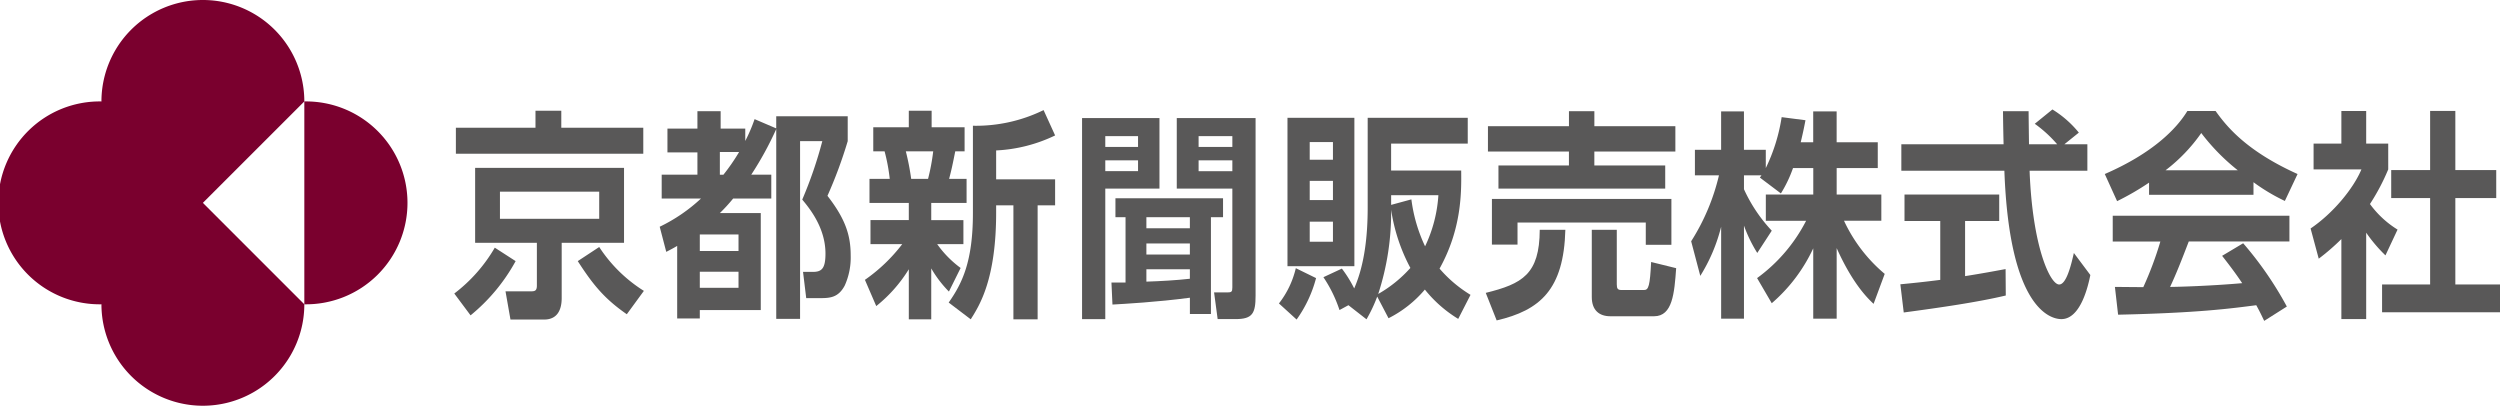 <svg data-name="グループ 4" xmlns="http://www.w3.org/2000/svg" width="520" height="84.399"><defs><clipPath id="a"><path data-name="長方形 2" fill="none" d="M0 0h520v84.399H0z"/></clipPath></defs><g data-name="グループ 3" clip-path="url(#a)"><path data-name="パス 12" d="M63.3 21.1a21.1 21.1 0 10-42.2 0 21.1 21.1 0 100 42.194 21.1 21.1 0 1042.2 0 21.1 21.1 0 100-42.194m0 42.194l-21.1-21.1L63.3 21.1z" fill="#7a002e"/><path data-name="パス 13" d="M107.252 54.312a38.2 38.2 0 01-9.374 11.28l-3.386-4.539a32.38 32.38 0 008.424-9.539zm26.552-22.333H94.823v-5.412h16.558v-3.53h5.369v3.53h17.055zm-4.005 2.935v15.591h-12.967v11.51c0 2.477-.95 4.449-3.634 4.449h-7.02l-1.032-5.869h5.245c.785 0 1.28-.047 1.28-1.193v-8.9H98.828V34.914zm-25.81 10.592h20.647v-5.64h-20.647zm26.387 19.857c-4.625-3.21-6.979-6.053-10.2-11.051l4.46-2.935a30.256 30.256 0 009.291 9.125z" fill="#595858"/><path data-name="パス 14" d="M137.218 47.162a34.458 34.458 0 008.59-5.87h-8.177v-4.956h7.433v-4.631h-6.235v-4.953h6.235v-3.623h4.831v3.623h5.121v2.569a33.723 33.723 0 001.94-4.541l4.5 1.926v-2.521h14.868v5.177a94.108 94.108 0 01-4.212 11.372c3.633 4.678 4.831 8.071 4.831 12.382a14.206 14.206 0 01-1.239 6.282c-1.322 2.477-3.014 2.613-5.121 2.613h-2.89l-.661-5.456h2.024c1.858 0 2.643-.688 2.643-3.806 0-5.365-3.3-9.4-4.832-11.235a85.96 85.96 0 004.172-12.152h-4.625v36.965h-4.956V26.845a68.649 68.649 0 01-5.2 9.492h4.171v4.953H152.5a35.637 35.637 0 01-2.766 3.026h8.506v20.178h-12.681v1.742h-4.706V51.149c-.62.366-1.116.642-2.272 1.238zm8.341 5.043h8.053v-3.443h-8.053zm0 7.659h8.053v-3.35h-8.053zm4.171-28.249v4.723h.744a41.477 41.477 0 003.261-4.723z" fill="#595858"/><path data-name="パス 15" d="M179.904 58.206a34.725 34.725 0 007.763-7.428h-6.607v-5h7.971v-3.572h-8.177v-5h4.212a37.774 37.774 0 00-1.074-5.732h-2.353v-5h7.392v-3.437h4.748v3.439h6.856v5h-1.942c-.619 3.072-.742 3.669-1.279 5.732h3.634v5h-7.35v3.577h6.69v5h-5.45a21.631 21.631 0 004.873 4.952l-2.436 4.907a23.628 23.628 0 01-3.677-4.819v10.594h-4.666V56.006a29.671 29.671 0 01-6.773 7.658zm8.507-26.735a51.845 51.845 0 011.115 5.732h3.51a43.948 43.948 0 001.073-5.732zm31.054-3.3a31.673 31.673 0 01-12.267 3.12v6.007h12.264v5.408h-3.635v23.713h-5.038V42.706h-3.591v1.514c0 13.849-3.427 19.26-5.286 22.195l-4.584-3.485c2.809-3.989 5.038-8.529 5.038-18.619V26.156a31.975 31.975 0 0014.7-3.256z" fill="#595858"/><path data-name="パス 16" d="M225.069 24.551h16.1v14.674H229.9v27.148h-4.831zm4.831 6.007h6.813v-2.247H229.9zm0 5.044h6.813v-2.247H229.9zm1.281 23.159h2.931V45.183h-2.1v-3.94h22.38v3.94h-2.518v20.135h-4.377v-3.393c-6.856.917-13.71 1.284-16.106 1.422zm7.267-11.278h9.044v-2.3h-9.044zm0 5.457h9.044v-2.296h-9.044zm9.044 3.073h-9.044v2.567c2.892-.091 6.154-.275 9.044-.6zm-2.725-31.459h16.393v36.912c0 3.714-.619 4.907-4.171 4.907h-3.717l-.743-5.548h2.767c.868 0 1.032-.138 1.032-1.055V39.225h-11.561zm4.542 6.007h7.02v-2.25h-7.02zm0 5.044h7.02v-2.25h-7.02z" fill="#595858"/><path data-name="パス 17" d="M273.742 57.844a26.282 26.282 0 01-4.047 8.621l-3.676-3.348a18.926 18.926 0 003.51-7.336zm-5.947-33.339h13.916v30.862h-13.916zm4.626 8.713h4.832V29.55h-4.832zm0 8.392h4.832v-3.989h-4.832zm0 8.666h4.832v-4.172h-4.832zm14.04 11.416a30.529 30.529 0 01-2.23 4.723l-3.758-2.935-1.858 1.01a27.765 27.765 0 00-3.346-6.833l3.841-1.789a25.612 25.612 0 012.561 4.127c2.23-5.09 2.807-11.235 2.807-16.83v-18.66h20.813v5.366h-15.94v5.594h14.577c.043 4.357.166 12.014-4.5 20.407a26.86 26.86 0 006.442 5.457l-2.56 5a26.558 26.558 0 01-6.938-6.1 24.01 24.01 0 01-7.558 5.963zm6.9-5.961a37.2 37.2 0 01-4.005-12.107 54.5 54.5 0 01-2.684 17.518 26.607 26.607 0 006.689-5.411m-4.005-15.133v2.017l4.212-1.146a32.275 32.275 0 002.849 9.767 28.817 28.817 0 002.767-10.638z" fill="#595858"/><path data-name="パス 18" d="M325.594 47.8c-.33 12.428-5.244 16.739-14.287 18.848l-2.27-5.731c7.6-1.881 11.19-3.852 11.231-13.116zm-16.1-21.553h16.848v-3.118h5.286v3.118h16.848v5.274h-16.852v2.889h14.741v4.814h-34.687V34.41h14.659v-2.889H309.49zm.826 15.133h37.33v9.538h-5.328v-4.631h-26.679v4.586h-5.327zm38.321 14.4c-.371 5.182-.742 10-4.584 10h-9.126c-2.271 0-3.84-1.238-3.84-3.99V47.8h5.2v11.328c0 .916.207 1.191.951 1.191h4.748c.909 0 1.2-.871 1.446-5.823z" fill="#595858"/><path data-name="パス 19" d="M372.946 34.96a26.713 26.713 0 01-2.519 5.273l-4.377-3.3c.165-.23.247-.321.33-.459h-3.634v2.889a31.82 31.82 0 005.781 8.621l-3.015 4.631a29.674 29.674 0 01-2.766-5.685v19.351h-4.749V47.159a35.537 35.537 0 01-4.336 10.225l-1.9-7.2a44.469 44.469 0 005.782-13.711h-5v-5.321h5.45v-7.977h4.749v7.977h4.542v3.807a36.976 36.976 0 003.3-10.592l4.955.641a89.321 89.321 0 01-.991 4.586h2.6v-6.42h4.873v6.42h8.554v5.365h-8.548v5.5h9.291v5.458h-7.764a32.051 32.051 0 008.466 11.051l-2.313 6.236c-1.114-1.054-4.294-4.035-7.68-11.6v14.677h-4.873V51.652a33.915 33.915 0 01-8.63 11.419l-3.049-5.228a33.851 33.851 0 0010.2-11.923h-8.383v-5.457h9.87v-5.5z" fill="#595858"/><path data-name="パス 20" d="M395.273 59.133c2.4-.23 4.708-.459 8.3-.918V45.967h-7.436v-5.5h19.7v5.5h-7.1v11.466c3.51-.551 6.194-1.055 8.424-1.467l.041 5.5c-5.781 1.376-13.668 2.523-21.225 3.531zm34.11-29.12h4.79v5.5h-12.017c.579 15.729 4.253 23.663 6.153 23.663 1.487 0 2.478-3.989 3.055-6.557l3.428 4.586c-.413 2.017-1.941 9.171-6.03 9.171-2.189 0-10.818-2.063-11.851-30.862h-21.432v-5.5h21.267a447.838 447.838 0 01-.124-6.879h5.327c0 .733.042 3.944.083 6.879h5.864a26.129 26.129 0 00-4.666-4.265l3.675-2.981a21.713 21.713 0 015.492 4.816z" fill="#595858"/><path data-name="パス 21" d="M447.004 37.987a55.365 55.365 0 01-6.648 3.853l-2.562-5.642c10.035-4.356 14.95-9.446 17.18-13.115h5.863c2.23 3.119 6.276 8.254 17.055 13.115l-2.643 5.6a39.23 39.23 0 01-6.525-3.9v2.614h-21.72zm23.952 28.754c-.455-.918-.744-1.606-1.653-3.257-5.327.688-12.057 1.606-28.74 1.973l-.661-5.778c.537 0 4.956.046 5.905.046a72.382 72.382 0 003.552-9.493h-9.911v-5.366H476.2v5.365h-20.937c-1.568 4.082-2.6 6.7-3.882 9.447 1.322 0 8.218-.184 14.991-.779-.909-1.377-1.982-2.89-4.171-5.687l4.377-2.614a72.981 72.981 0 019.084 13.161zm-5.493-31.321a43.113 43.113 0 01-7.6-7.75 34.543 34.543 0 01-7.433 7.75z" fill="#595858"/><path data-name="パス 22" d="M492.166 66.37h-5.161V49.726a46.128 46.128 0 01-4.708 4.082l-1.693-6.283c4.666-3.164 8.878-8.254 10.572-12.289h-9.951V29.87h5.781v-6.787h5.161v6.787h4.584v5.365a44.01 44.01 0 01-3.8 7.2 20.232 20.232 0 005.74 5.32l-2.518 5.365a31.161 31.161 0 01-4.007-4.723zm13.3-43.29h5.245v12.29h8.506v5.824h-8.506V59.17h9.291v5.778h-24.53V59.17h9.994V41.197h-8.095V35.37h8.095z" fill="#595858"/></g></svg>